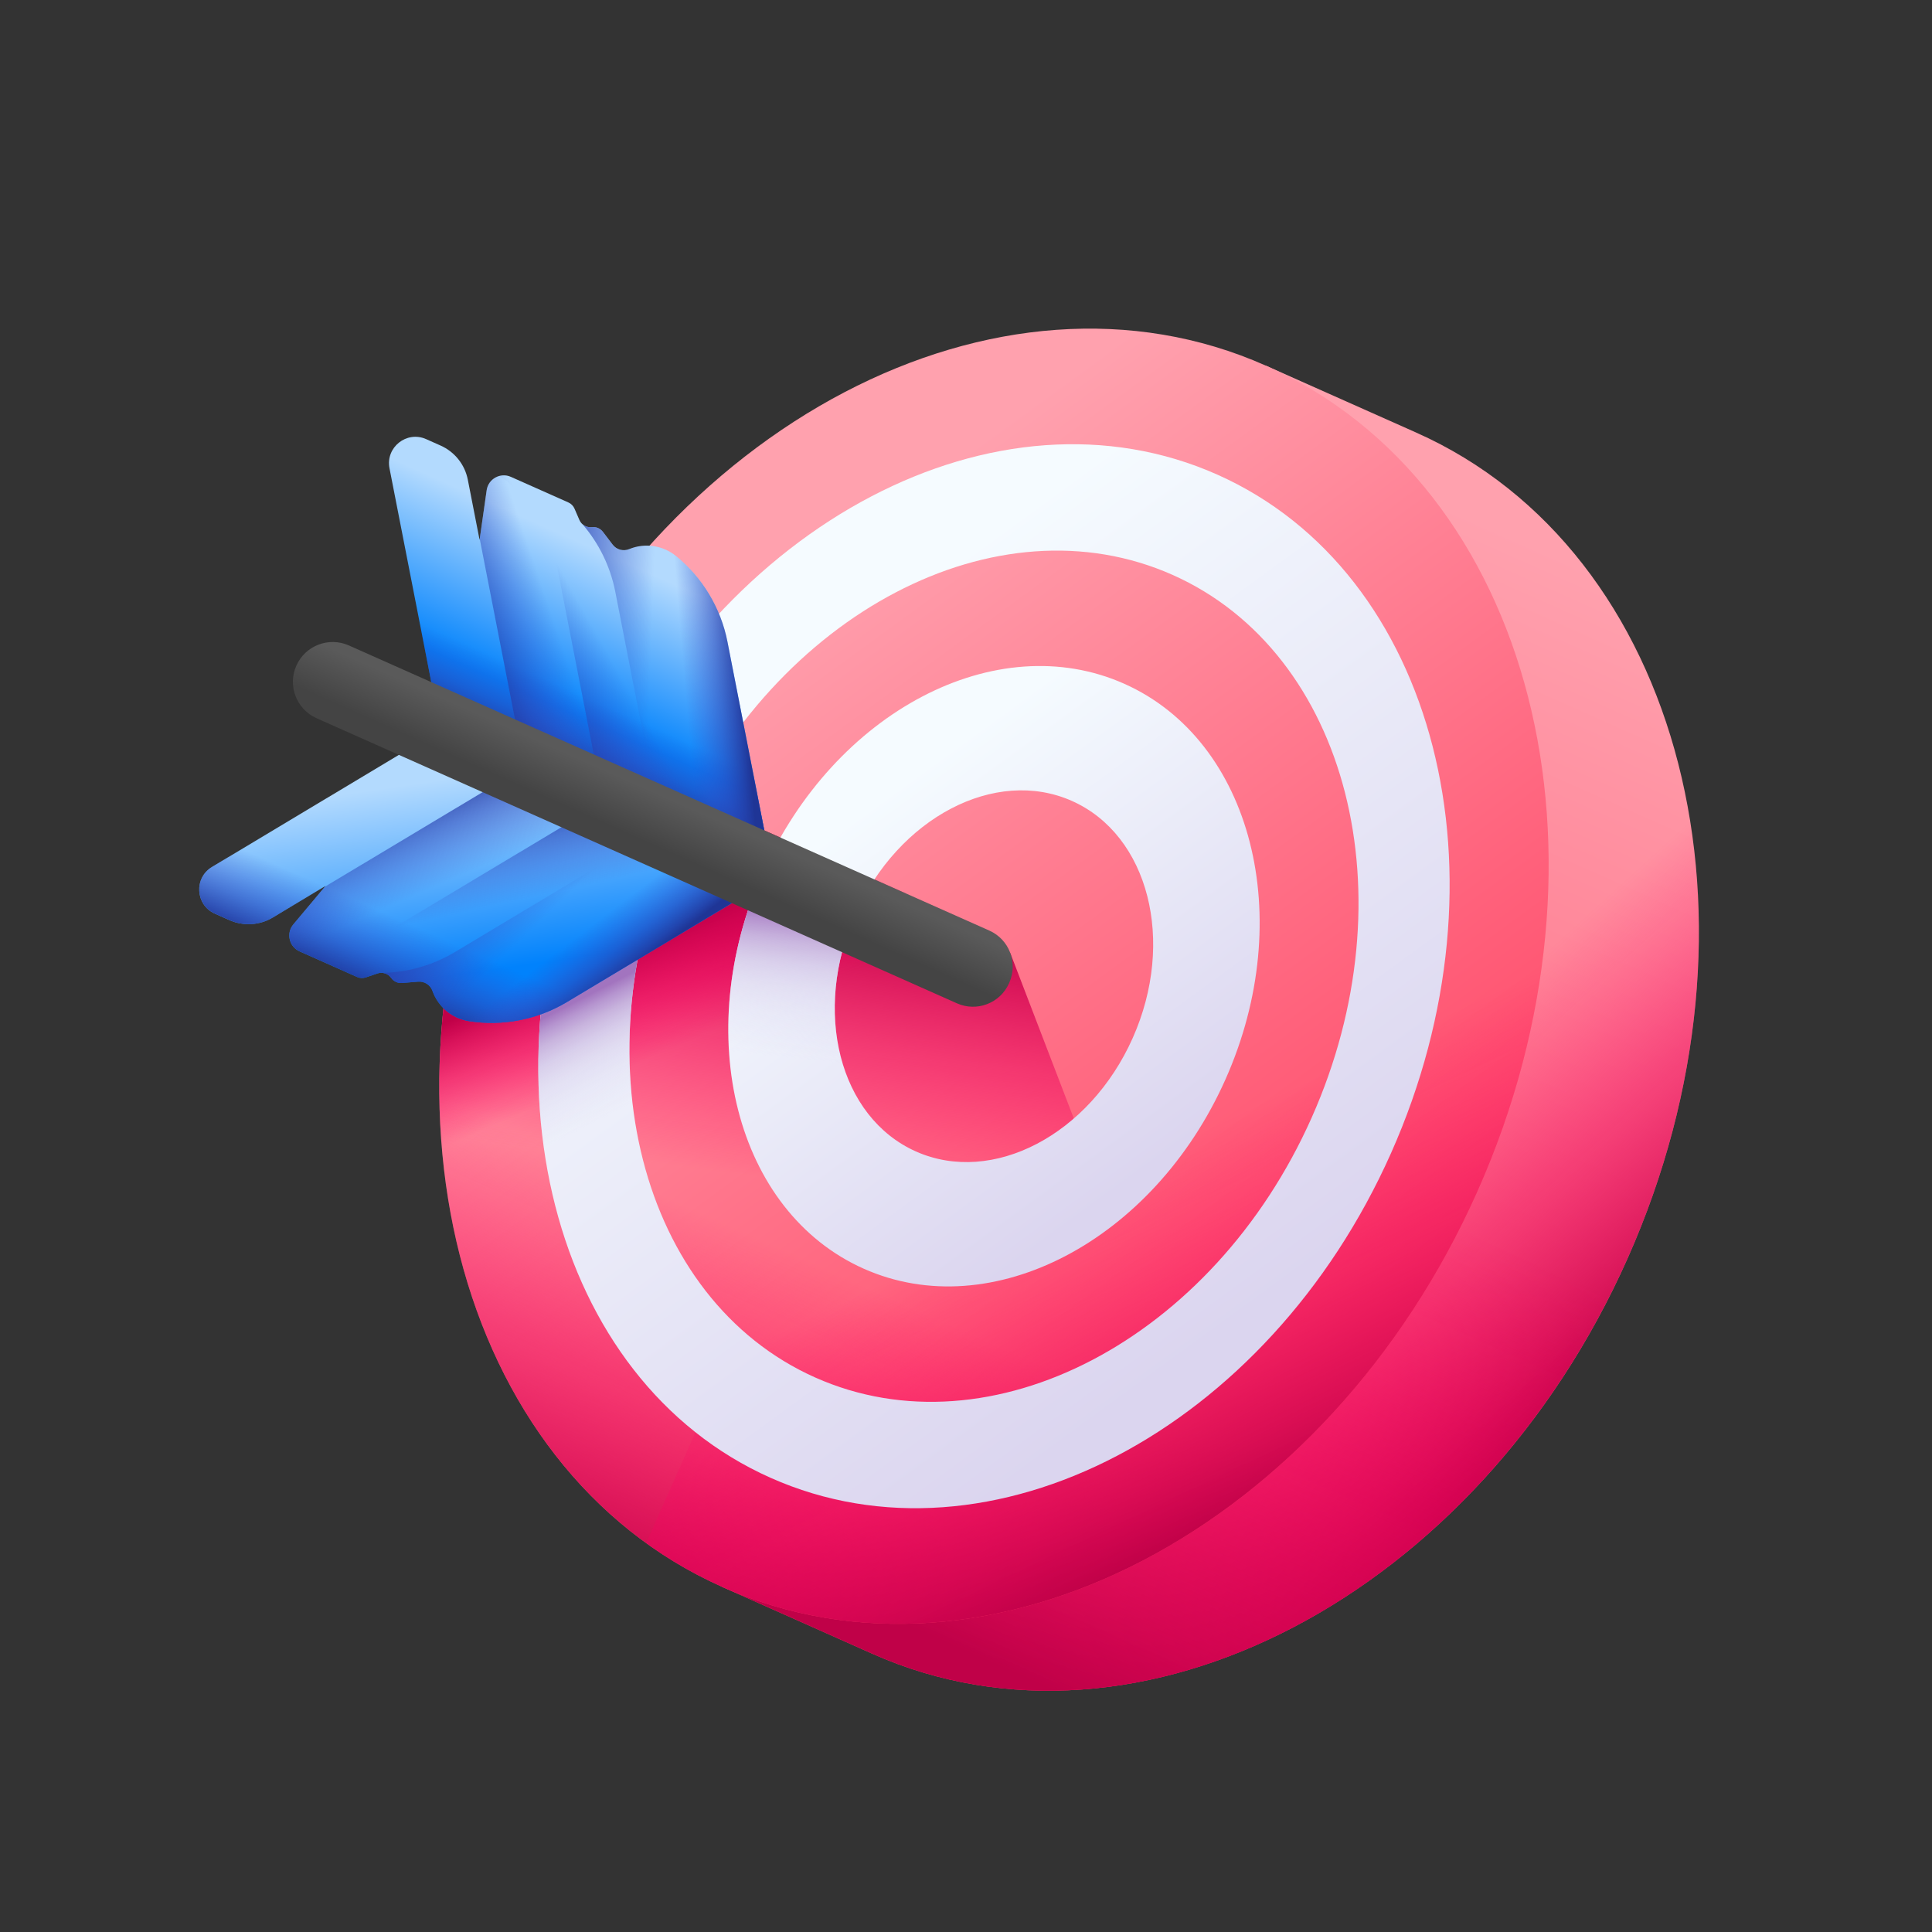 <svg width="169" height="169" viewBox="0 0 169 169" fill="none" xmlns="http://www.w3.org/2000/svg">
<rect x="0" y="0" width="169" height="169" fill="#333333" stroke="none"/>
<g clip-path="url(#clip0_339_141)">
<g clip-path="url(#clip1_339_141)">
<path d="M123.87 37.834L110.727 31.982L63.166 138.807L76.308 144.658C99.66 155.055 129.241 139.57 142.374 110.072C155.507 80.575 147.221 48.23 123.87 37.834Z" fill="url(#paint0_linear_339_141)"/>
<path d="M123.87 37.834L110.727 31.982L63.166 138.807L76.308 144.658C99.66 155.055 129.241 139.57 142.374 110.072C155.507 80.575 147.221 48.23 123.87 37.834Z" fill="url(#paint1_linear_339_141)"/>
<path d="M63.166 138.807L76.308 144.659C99.66 155.056 129.241 139.571 142.374 110.073C143.537 107.461 144.529 104.827 145.36 102.188L90.37 77.705L63.166 138.807Z" fill="url(#paint2_linear_339_141)"/>
<path d="M63.166 138.806C86.519 149.203 116.097 133.719 129.231 104.221C142.365 74.722 134.08 42.38 110.727 31.983C87.374 21.585 57.795 37.069 44.662 66.568C31.528 96.067 39.813 128.409 63.166 138.806Z" fill="url(#paint3_linear_339_141)"/>
<path d="M88.381 83.382L45.686 64.373C45.335 65.096 44.992 65.826 44.662 66.568C31.528 96.066 39.813 128.408 63.166 138.806C77.196 145.052 93.471 141.954 107.079 132.091L88.381 83.382Z" fill="url(#paint4_linear_339_141)"/>
<path d="M44.662 66.568C31.528 96.067 39.813 128.409 63.166 138.806C86.519 149.203 116.097 133.719 129.231 104.221C129.707 103.152 130.151 102.08 130.571 101.005L46.155 63.421C45.637 64.452 45.138 65.5 44.662 66.568Z" fill="url(#paint5_linear_339_141)"/>
<path d="M79.253 78.157L46.155 63.421C45.638 64.452 45.138 65.5 44.662 66.568C33.288 92.115 37.981 119.792 54.611 133.503L79.253 78.157Z" fill="url(#paint6_linear_339_141)"/>
<path d="M110.727 31.983C108.353 30.926 105.914 30.141 103.434 29.606L56.52 134.977C58.576 136.462 60.792 137.749 63.166 138.806C86.519 149.204 116.097 133.719 129.231 104.221C142.364 74.723 134.08 42.38 110.727 31.983Z" fill="url(#paint7_linear_339_141)"/>
<path d="M106.482 41.516C87.299 32.975 62.999 45.697 52.21 69.929C41.422 94.16 48.227 120.731 67.411 129.272C86.594 137.813 110.894 125.092 121.683 100.86C132.471 76.628 125.666 50.057 106.482 41.516ZM71.317 120.498C55.969 113.665 50.525 92.407 59.156 73.021C67.787 53.635 87.228 43.457 102.576 50.29C117.923 57.124 123.368 78.381 114.736 97.767C106.105 117.153 86.665 127.331 71.317 120.498Z" fill="url(#paint8_linear_339_141)"/>
<path d="M98.338 59.809C87.15 54.829 72.984 62.246 66.693 76.377C60.402 90.507 64.369 105.998 75.556 110.979C86.743 115.959 100.909 108.542 107.2 94.412C113.491 80.281 109.525 64.79 98.338 59.809ZM80.121 100.724C73.417 97.74 71.04 88.457 74.809 79.99C78.579 71.524 87.068 67.079 93.772 70.064C100.476 73.049 102.853 82.331 99.084 90.798C95.314 99.264 86.825 103.709 80.121 100.724Z" fill="url(#paint9_linear_339_141)"/>
<path d="M93.932 97.842C89.81 101.414 84.572 102.706 80.121 100.724C73.418 97.74 71.041 88.457 74.81 79.991C75.145 79.238 75.517 78.518 75.92 77.834L67.755 74.198C67.378 74.905 67.025 75.631 66.692 76.377C60.401 90.508 64.369 106 75.555 110.98C82.588 114.111 90.795 112.344 97.482 107.088L93.932 97.842Z" fill="url(#paint10_linear_339_141)"/>
<path d="M100.767 115.65C91.707 122.477 80.74 124.694 71.317 120.498C55.969 113.665 50.527 92.407 59.157 73.022C59.489 72.279 59.835 71.55 60.197 70.834L53.24 67.736C52.884 68.455 52.541 69.188 52.211 69.93C41.423 94.162 48.228 120.732 67.41 129.273C79.042 134.452 92.551 131.814 103.794 123.536L100.767 115.65Z" fill="url(#paint11_linear_339_141)"/>
<path d="M67.674 76.814L38.544 63.845L34.071 40.964C33.713 39.131 35.57 37.653 37.276 38.412L38.541 38.975C39.776 39.525 40.666 40.641 40.923 41.968L41.952 47.228L42.569 42.886C42.71 41.889 43.767 41.302 44.688 41.712L49.718 43.951C49.959 44.059 50.151 44.253 50.255 44.495L50.683 45.484C50.868 45.912 51.312 46.167 51.774 46.111C52.144 46.067 52.509 46.222 52.735 46.518L53.594 47.643C53.931 48.085 54.523 48.245 55.038 48.033C56.417 47.464 57.995 47.705 59.151 48.649C61.446 50.524 63.052 53.159 63.633 56.137L67.674 76.814Z" fill="url(#paint12_linear_339_141)"/>
<path d="M38.543 63.845L67.674 76.814L64.513 60.641L35.382 47.671L38.543 63.845Z" fill="url(#paint13_linear_339_141)"/>
<path d="M63.633 56.137C63.051 53.159 61.446 50.524 59.151 48.649C57.995 47.705 56.417 47.464 55.037 48.033C54.523 48.245 53.931 48.085 53.594 47.643L52.735 46.518C52.509 46.222 52.144 46.067 51.774 46.111C51.312 46.166 50.868 45.911 50.683 45.484L50.255 44.495C50.151 44.253 49.959 44.059 49.718 43.951L44.688 41.712C43.767 41.302 42.71 41.889 42.569 42.886L41.965 47.139L45.867 67.105L67.674 76.814L63.633 56.137Z" fill="url(#paint14_linear_339_141)"/>
<path d="M63.633 56.137C63.051 53.159 61.446 50.524 59.151 48.649C57.995 47.705 56.417 47.464 55.037 48.033C54.523 48.245 53.931 48.085 53.594 47.643L52.735 46.518C52.509 46.221 52.144 46.067 51.774 46.111C51.312 46.166 50.868 45.911 50.683 45.484L50.255 44.495C50.151 44.252 49.959 44.059 49.718 43.951L44.688 41.712C44.355 41.564 44.005 41.547 43.686 41.632C43.876 41.742 44.06 41.866 44.234 42.008C46.53 43.882 48.135 46.517 48.716 49.495L52.758 70.173L67.674 76.814L63.633 56.137Z" fill="url(#paint15_linear_339_141)"/>
<path d="M63.633 56.137C63.051 53.159 61.446 50.524 59.151 48.65C57.995 47.706 56.417 47.465 55.037 48.034C54.523 48.246 53.931 48.086 53.594 47.644L52.735 46.518C52.509 46.222 52.144 46.068 51.774 46.112C51.465 46.148 51.167 46.045 50.947 45.846C52.384 47.514 53.389 49.546 53.824 51.77L57.865 72.447L67.674 76.815L63.633 56.137Z" fill="url(#paint16_linear_339_141)"/>
<path d="M63.633 56.137C63.051 53.159 61.446 50.524 59.151 48.65C57.995 47.706 56.417 47.465 55.037 48.034C54.523 48.246 53.931 48.086 53.594 47.644L52.735 46.518C52.509 46.222 52.144 46.068 51.774 46.112C51.465 46.148 51.167 46.045 50.947 45.846C52.384 47.514 53.389 49.546 53.824 51.77L57.865 72.447L67.674 76.815L63.633 56.137Z" fill="url(#paint17_linear_339_141)"/>
<path d="M67.674 76.814L38.544 63.844L18.548 75.831C16.946 76.791 17.09 79.161 18.795 79.92L20.06 80.483C21.295 81.033 22.72 80.948 23.878 80.251L28.476 77.496L25.662 80.86C25.015 81.632 25.287 82.81 26.208 83.22L31.237 85.46C31.478 85.567 31.751 85.58 32.001 85.495L33.022 85.151C33.464 85.003 33.95 85.162 34.218 85.542C34.433 85.847 34.792 86.015 35.163 85.985L36.574 85.87C37.129 85.825 37.644 86.158 37.83 86.682C38.33 88.088 39.565 89.099 41.04 89.326C43.969 89.778 47.002 89.208 49.604 87.647L67.674 76.814Z" fill="url(#paint18_linear_339_141)"/>
<path d="M27.386 70.533L18.548 75.831C16.946 76.791 17.09 79.161 18.796 79.92L20.06 80.483C21.295 81.033 22.72 80.948 23.878 80.251L28.476 77.496L25.662 80.86C25.015 81.632 25.287 82.811 26.208 83.221L31.237 85.46C31.478 85.567 31.751 85.58 32.001 85.496L33.022 85.152C33.464 85.003 33.95 85.162 34.218 85.543C34.433 85.847 34.792 86.015 35.164 85.985L36.574 85.87C37.129 85.825 37.644 86.158 37.83 86.682C38.33 88.088 39.565 89.099 41.04 89.327C43.969 89.778 47.002 89.208 49.604 87.647L56.517 83.503L27.386 70.533L27.386 70.533Z" fill="url(#paint19_linear_339_141)"/>
<path d="M49.604 87.647C47.002 89.207 43.969 89.778 41.04 89.326C39.565 89.099 38.33 88.087 37.83 86.681C37.644 86.157 37.129 85.825 36.574 85.87L35.164 85.984C34.792 86.015 34.433 85.847 34.218 85.542C33.95 85.162 33.463 85.003 33.022 85.151L32.001 85.495C31.751 85.58 31.478 85.567 31.237 85.459L26.208 83.22C25.287 82.81 25.015 81.632 25.662 80.86L28.418 77.565L45.867 67.105L67.674 76.814L49.604 87.647Z" fill="url(#paint20_linear_339_141)"/>
<path d="M49.604 87.647C47.002 89.207 43.969 89.777 41.04 89.326C39.565 89.099 38.33 88.087 37.83 86.681C37.644 86.157 37.129 85.824 36.574 85.87L35.164 85.984C34.792 86.015 34.433 85.846 34.218 85.542C33.95 85.162 33.463 85.003 33.022 85.151L32.001 85.495C31.751 85.579 31.478 85.567 31.237 85.459L26.208 83.22C25.875 83.072 25.628 82.822 25.477 82.528C25.686 82.597 25.902 82.65 26.123 82.685C29.053 83.136 32.085 82.566 34.687 81.005L52.758 70.173L67.674 76.814L49.604 87.647Z" fill="url(#paint21_linear_339_141)"/>
<path d="M49.604 87.647C47.002 89.208 43.969 89.778 41.04 89.326C39.565 89.099 38.33 88.088 37.83 86.682C37.644 86.158 37.129 85.825 36.574 85.87L35.164 85.985C34.792 86.015 34.433 85.847 34.218 85.543C34.039 85.289 33.762 85.136 33.467 85.105C35.668 85.058 37.851 84.445 39.795 83.279L57.865 72.447L67.674 76.814L49.604 87.647Z" fill="url(#paint22_linear_339_141)"/>
<path d="M49.604 87.647C47.002 89.208 43.969 89.778 41.04 89.326C39.565 89.099 38.33 88.088 37.83 86.682C37.644 86.158 37.129 85.825 36.574 85.87L35.164 85.985C34.792 86.015 34.433 85.847 34.218 85.543C34.039 85.289 33.762 85.136 33.467 85.105C35.668 85.058 37.851 84.445 39.795 83.279L57.865 72.447L67.674 76.814L49.604 87.647Z" fill="url(#paint23_linear_339_141)"/>
<path d="M88.275 85.987L88.261 86.019C87.485 87.758 85.446 88.54 83.707 87.765L27.689 62.825C25.931 62.042 25.141 59.983 25.923 58.226C26.706 56.469 28.765 55.678 30.522 56.461L86.54 81.401C88.28 82.176 89.063 84.214 88.29 85.954L88.275 85.987Z" fill="url(#paint24_linear_339_141)"/>
</g>
</g>
<defs>
<linearGradient id="paint0_linear_339_141" x1="136.552" y1="48.564" x2="90.205" y2="152.66" gradientUnits="userSpaceOnUse">
<stop stop-color="#FFA1AE"/>
<stop offset="1" stop-color="#FF4565"/>
</linearGradient>
<linearGradient id="paint1_linear_339_141" x1="111.115" y1="105.284" x2="131.783" y2="127.942" gradientUnits="userSpaceOnUse">
<stop stop-color="#FE0364" stop-opacity="0"/>
<stop offset="0.234" stop-color="#F90362" stop-opacity="0.234"/>
<stop offset="0.517" stop-color="#EA035B" stop-opacity="0.517"/>
<stop offset="0.824" stop-color="#D20250" stop-opacity="0.824"/>
<stop offset="1" stop-color="#C00148"/>
</linearGradient>
<linearGradient id="paint2_linear_339_141" x1="113.339" y1="100.703" x2="92.311" y2="147.931" gradientUnits="userSpaceOnUse">
<stop stop-color="#FE0364" stop-opacity="0"/>
<stop offset="0.234" stop-color="#F90362" stop-opacity="0.234"/>
<stop offset="0.517" stop-color="#EA035B" stop-opacity="0.517"/>
<stop offset="0.824" stop-color="#D20250" stop-opacity="0.824"/>
<stop offset="1" stop-color="#C00148"/>
</linearGradient>
<linearGradient id="paint3_linear_339_141" x1="64.216" y1="54.212" x2="113.542" y2="121.88" gradientUnits="userSpaceOnUse">
<stop stop-color="#FFA1AE"/>
<stop offset="1" stop-color="#FF4565"/>
</linearGradient>
<linearGradient id="paint4_linear_339_141" x1="73.73" y1="103.915" x2="76.736" y2="80.581" gradientUnits="userSpaceOnUse">
<stop stop-color="#FE0364" stop-opacity="0"/>
<stop offset="0.234" stop-color="#F90362" stop-opacity="0.234"/>
<stop offset="0.517" stop-color="#EA035B" stop-opacity="0.517"/>
<stop offset="0.824" stop-color="#D20250" stop-opacity="0.824"/>
<stop offset="1" stop-color="#C00148"/>
</linearGradient>
<linearGradient id="paint5_linear_339_141" x1="75.03" y1="112.159" x2="61.427" y2="142.712" gradientUnits="userSpaceOnUse">
<stop stop-color="#FE0364" stop-opacity="0"/>
<stop offset="0.234" stop-color="#F90362" stop-opacity="0.234"/>
<stop offset="0.517" stop-color="#EA035B" stop-opacity="0.517"/>
<stop offset="0.824" stop-color="#D20250" stop-opacity="0.824"/>
<stop offset="1" stop-color="#C00148"/>
</linearGradient>
<linearGradient id="paint6_linear_339_141" x1="58.472" y1="91.886" x2="54.514" y2="82.742" gradientUnits="userSpaceOnUse">
<stop stop-color="#FE0364" stop-opacity="0"/>
<stop offset="0.234" stop-color="#F90362" stop-opacity="0.234"/>
<stop offset="0.517" stop-color="#EA035B" stop-opacity="0.517"/>
<stop offset="0.824" stop-color="#D20250" stop-opacity="0.824"/>
<stop offset="1" stop-color="#C00148"/>
</linearGradient>
<linearGradient id="paint7_linear_339_141" x1="97.741" y1="102.395" x2="111.481" y2="131.259" gradientUnits="userSpaceOnUse">
<stop stop-color="#FE0364" stop-opacity="0"/>
<stop offset="0.234" stop-color="#F90362" stop-opacity="0.234"/>
<stop offset="0.517" stop-color="#EA035B" stop-opacity="0.517"/>
<stop offset="0.824" stop-color="#D20250" stop-opacity="0.824"/>
<stop offset="1" stop-color="#C00148"/>
</linearGradient>
<linearGradient id="paint8_linear_339_141" x1="68.274" y1="59.778" x2="108.794" y2="115.366" gradientUnits="userSpaceOnUse">
<stop stop-color="#F5FBFF"/>
<stop offset="1" stop-color="#DBD5EF"/>
</linearGradient>
<linearGradient id="paint9_linear_339_141" x1="76.059" y1="70.458" x2="99.686" y2="102.87" gradientUnits="userSpaceOnUse">
<stop stop-color="#F5FBFF"/>
<stop offset="1" stop-color="#DBD5EF"/>
</linearGradient>
<linearGradient id="paint10_linear_339_141" x1="81.004" y1="93.785" x2="82.334" y2="80.907" gradientUnits="userSpaceOnUse">
<stop stop-color="#DBD5EF" stop-opacity="0"/>
<stop offset="0.285" stop-color="#D9D2EE" stop-opacity="0.285"/>
<stop offset="0.474" stop-color="#D4C9E9" stop-opacity="0.474"/>
<stop offset="0.635" stop-color="#CBBAE2" stop-opacity="0.635"/>
<stop offset="0.779" stop-color="#BFA5D7" stop-opacity="0.78"/>
<stop offset="0.913" stop-color="#AF8ACA" stop-opacity="0.913"/>
<stop offset="1" stop-color="#A274BF"/>
</linearGradient>
<linearGradient id="paint11_linear_339_141" x1="64.468" y1="91.812" x2="59.824" y2="82.751" gradientUnits="userSpaceOnUse">
<stop stop-color="#DBD5EF" stop-opacity="0"/>
<stop offset="0.285" stop-color="#D9D2EE" stop-opacity="0.285"/>
<stop offset="0.474" stop-color="#D4C9E9" stop-opacity="0.474"/>
<stop offset="0.635" stop-color="#CBBAE2" stop-opacity="0.635"/>
<stop offset="0.779" stop-color="#BFA5D7" stop-opacity="0.78"/>
<stop offset="0.913" stop-color="#AF8ACA" stop-opacity="0.913"/>
<stop offset="1" stop-color="#A274BF"/>
</linearGradient>
<linearGradient id="paint12_linear_339_141" x1="54.914" y1="49.292" x2="49.22" y2="62.081" gradientUnits="userSpaceOnUse">
<stop stop-color="#B3DAFE"/>
<stop offset="1" stop-color="#0182FC"/>
</linearGradient>
<linearGradient id="paint13_linear_339_141" x1="51.961" y1="61.269" x2="49.434" y2="66.946" gradientUnits="userSpaceOnUse">
<stop stop-color="#314DC9" stop-opacity="0"/>
<stop offset="0.276" stop-color="#304BC4" stop-opacity="0.276"/>
<stop offset="0.563" stop-color="#2B45B8" stop-opacity="0.563"/>
<stop offset="0.854" stop-color="#243BA3" stop-opacity="0.854"/>
<stop offset="1" stop-color="#1F3596"/>
</linearGradient>
<linearGradient id="paint14_linear_339_141" x1="50.72" y1="60.907" x2="43.051" y2="63.515" gradientUnits="userSpaceOnUse">
<stop stop-color="#314DC9" stop-opacity="0"/>
<stop offset="0.276" stop-color="#304BC4" stop-opacity="0.276"/>
<stop offset="0.563" stop-color="#2B45B8" stop-opacity="0.563"/>
<stop offset="0.854" stop-color="#243BA3" stop-opacity="0.854"/>
<stop offset="1" stop-color="#1F3596"/>
</linearGradient>
<linearGradient id="paint15_linear_339_141" x1="54.677" y1="59.79" x2="47.277" y2="63.975" gradientUnits="userSpaceOnUse">
<stop stop-color="#314DC9" stop-opacity="0"/>
<stop offset="0.276" stop-color="#304BC4" stop-opacity="0.276"/>
<stop offset="0.563" stop-color="#2B45B8" stop-opacity="0.563"/>
<stop offset="0.854" stop-color="#243BA3" stop-opacity="0.854"/>
<stop offset="1" stop-color="#1F3596"/>
</linearGradient>
<linearGradient id="paint16_linear_339_141" x1="56.785" y1="61.238" x2="47.514" y2="60.899" gradientUnits="userSpaceOnUse">
<stop stop-color="#314DC9" stop-opacity="0"/>
<stop offset="0.276" stop-color="#304BC4" stop-opacity="0.276"/>
<stop offset="0.563" stop-color="#2B45B8" stop-opacity="0.563"/>
<stop offset="0.854" stop-color="#243BA3" stop-opacity="0.854"/>
<stop offset="1" stop-color="#1F3596"/>
</linearGradient>
<linearGradient id="paint17_linear_339_141" x1="60.012" y1="61.272" x2="65.157" y2="60.843" gradientUnits="userSpaceOnUse">
<stop stop-color="#314DC9" stop-opacity="0"/>
<stop offset="0.276" stop-color="#304BC4" stop-opacity="0.276"/>
<stop offset="0.563" stop-color="#2B45B8" stop-opacity="0.563"/>
<stop offset="0.854" stop-color="#243BA3" stop-opacity="0.854"/>
<stop offset="1" stop-color="#1F3596"/>
</linearGradient>
<linearGradient id="paint18_linear_339_141" x1="41.16" y1="67.852" x2="43.627" y2="84.784" gradientUnits="userSpaceOnUse">
<stop stop-color="#B3DAFE"/>
<stop offset="1" stop-color="#0182FC"/>
</linearGradient>
<linearGradient id="paint19_linear_339_141" x1="36.637" y1="81.16" x2="33.846" y2="87.427" gradientUnits="userSpaceOnUse">
<stop stop-color="#314DC9" stop-opacity="0"/>
<stop offset="0.276" stop-color="#304BC4" stop-opacity="0.276"/>
<stop offset="0.563" stop-color="#2B45B8" stop-opacity="0.563"/>
<stop offset="0.854" stop-color="#243BA3" stop-opacity="0.854"/>
<stop offset="1" stop-color="#1F3596"/>
</linearGradient>
<linearGradient id="paint20_linear_339_141" x1="44.508" y1="74.859" x2="41.315" y2="67.414" gradientUnits="userSpaceOnUse">
<stop stop-color="#314DC9" stop-opacity="0"/>
<stop offset="0.276" stop-color="#304BC4" stop-opacity="0.276"/>
<stop offset="0.563" stop-color="#2B45B8" stop-opacity="0.563"/>
<stop offset="0.854" stop-color="#243BA3" stop-opacity="0.854"/>
<stop offset="1" stop-color="#1F3596"/>
</linearGradient>
<linearGradient id="paint21_linear_339_141" x1="46.326" y1="78.546" x2="44.484" y2="70.247" gradientUnits="userSpaceOnUse">
<stop stop-color="#314DC9" stop-opacity="0"/>
<stop offset="0.276" stop-color="#304BC4" stop-opacity="0.276"/>
<stop offset="0.563" stop-color="#2B45B8" stop-opacity="0.563"/>
<stop offset="0.854" stop-color="#243BA3" stop-opacity="0.854"/>
<stop offset="1" stop-color="#1F3596"/>
</linearGradient>
<linearGradient id="paint22_linear_339_141" x1="48.812" y1="79.145" x2="42.356" y2="72.482" gradientUnits="userSpaceOnUse">
<stop stop-color="#314DC9" stop-opacity="0"/>
<stop offset="0.276" stop-color="#304BC4" stop-opacity="0.276"/>
<stop offset="0.563" stop-color="#2B45B8" stop-opacity="0.563"/>
<stop offset="0.854" stop-color="#243BA3" stop-opacity="0.854"/>
<stop offset="1" stop-color="#1F3596"/>
</linearGradient>
<linearGradient id="paint23_linear_339_141" x1="50.997" y1="81.52" x2="54.121" y2="85.631" gradientUnits="userSpaceOnUse">
<stop stop-color="#314DC9" stop-opacity="0"/>
<stop offset="0.276" stop-color="#304BC4" stop-opacity="0.276"/>
<stop offset="0.563" stop-color="#2B45B8" stop-opacity="0.563"/>
<stop offset="0.854" stop-color="#243BA3" stop-opacity="0.854"/>
<stop offset="1" stop-color="#1F3596"/>
</linearGradient>
<linearGradient id="paint24_linear_339_141" x1="58.171" y1="69.699" x2="56.425" y2="73.621" gradientUnits="userSpaceOnUse">
<stop stop-color="#5A5A5A"/>
<stop offset="1" stop-color="#444444"/>
</linearGradient>
<clipPath id="clip0_339_141">
<rect width="168.298" height="168.298" fill="white"/>
</clipPath>
<clipPath id="clip1_339_141">
<rect width="127.471" height="127.471" fill="white" transform="translate(51.847) rotate(24)"/>
</clipPath>
</defs>
</svg>
